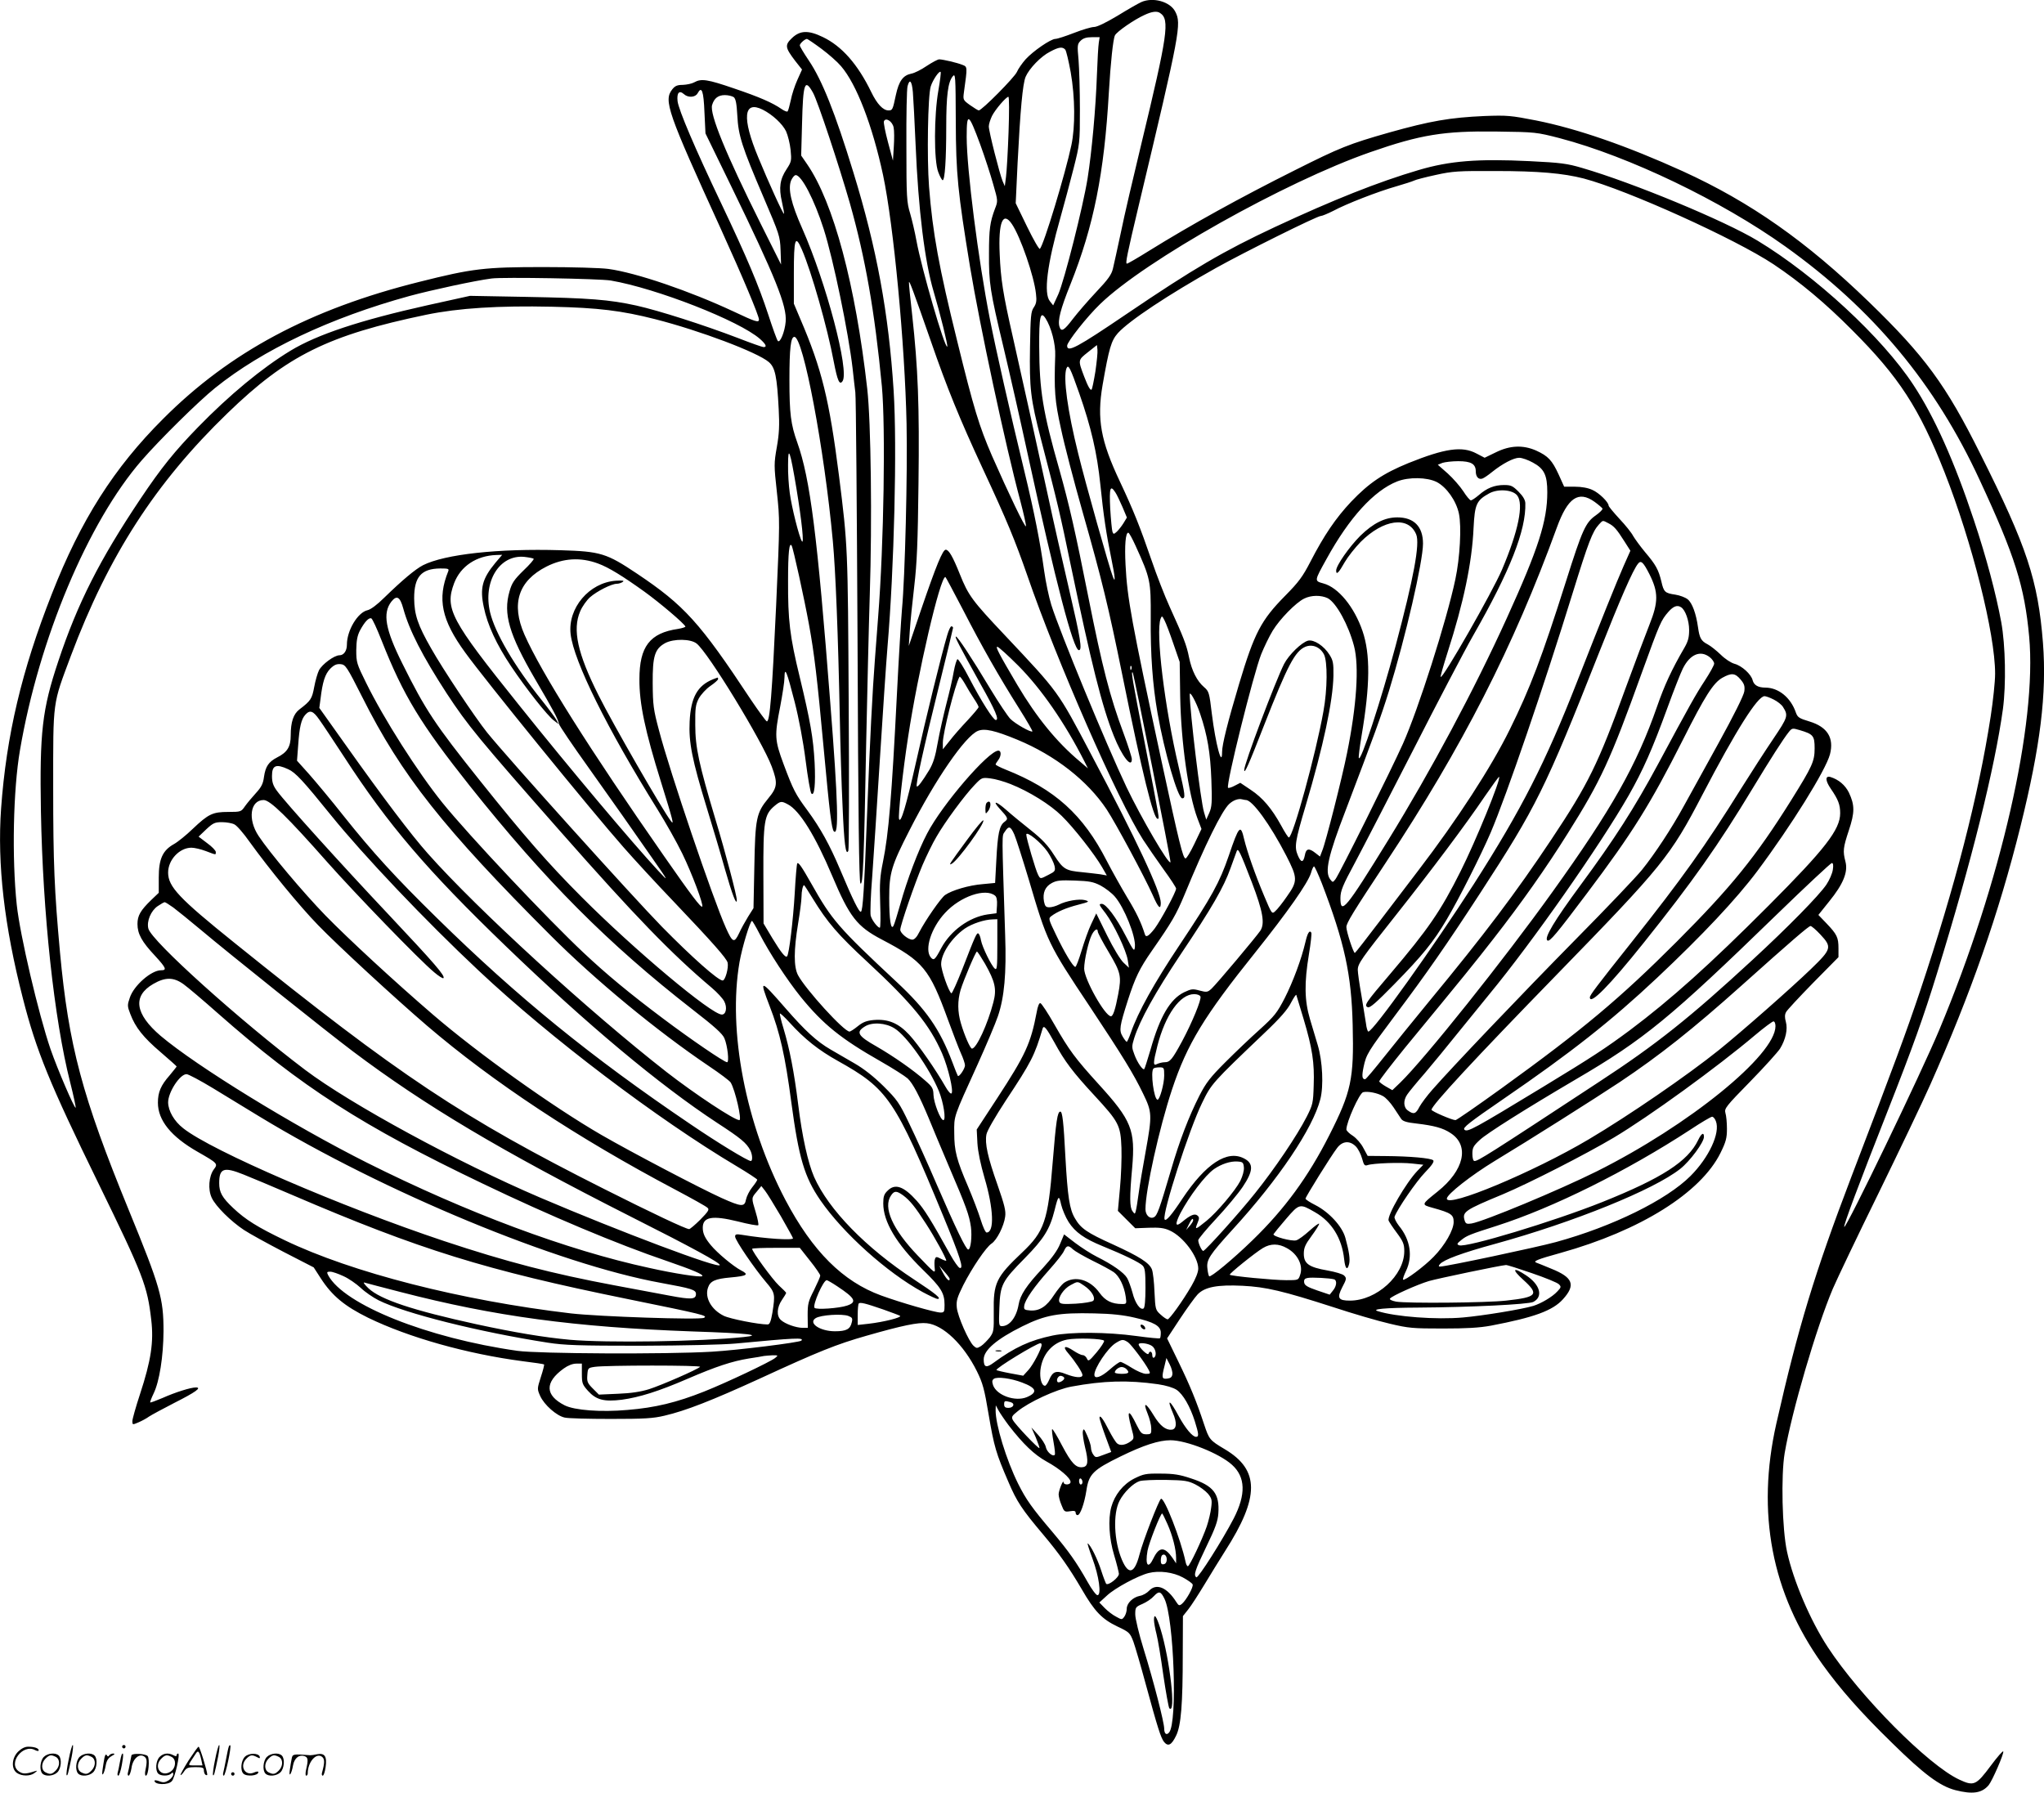 <svg version="1.0" xmlns="http://www.w3.org/2000/svg"
  viewBox="0 0 1200.448 1052.831"
 preserveAspectRatio="xMidYMid meet">
<g transform="translate(-0.27,1052.849) scale(0.1,-0.1)"
fill="#000000" stroke="none">
<path d="M6705 10516 c-16 -7 -79 -43 -139 -80 -67 -40 -120 -66 -138 -66 -16
0 -69 -16 -118 -35 -49 -19 -98 -35 -109 -35 -27 0 -132 -72 -176 -121 -20
-23 -43 -56 -50 -73 -13 -31 -206 -226 -224 -226 -4 0 -27 14 -51 31 -42 30
-42 32 -36 77 21 151 21 148 -10 160 -33 13 -111 31 -135 32 -9 0 -42 -18 -74
-39 -32 -22 -72 -42 -90 -45 -49 -10 -73 -43 -91 -126 -18 -86 -20 -90 -43
-90 -32 0 -67 37 -101 107 -80 165 -174 271 -285 324 -85 41 -133 39 -180 -5
-44 -42 -42 -56 17 -134 l41 -52 -27 -60 c-15 -33 -33 -87 -39 -120 -7 -32
-15 -62 -19 -66 -4 -3 -19 3 -35 14 -53 37 -131 71 -279 121 -157 54 -193 59
-234 36 -14 -8 -44 -14 -67 -15 -33 0 -46 -6 -62 -26 -52 -66 -29 -132 287
-824 127 -279 222 -506 222 -528 0 -20 -20 -14 -149 47 -259 121 -573 228
-735 250 -42 6 -214 11 -380 11 -347 0 -417 -8 -731 -87 -641 -160 -1113 -412
-1504 -804 -289 -288 -484 -595 -654 -1029 -177 -449 -267 -831 -298 -1260
-23 -326 18 -687 128 -1115 79 -309 157 -500 443 -1085 265 -543 288 -603 311
-804 15 -129 -1 -237 -66 -435 -25 -76 -45 -147 -45 -159 0 -22 1 -22 36 -7
19 8 47 23 62 34 15 10 82 46 148 80 125 63 164 91 127 91 -30 0 -120 -28
-196 -62 -38 -16 -70 -28 -72 -26 -2 2 7 26 20 53 34 70 57 217 58 365 0 194
-19 260 -205 714 -274 669 -352 963 -403 1511 -33 362 -40 524 -40 965 0 523
-5 485 104 777 221 589 497 1016 920 1425 350 339 591 458 1167 578 189 39
424 54 739 47 272 -6 408 -23 605 -73 263 -67 602 -195 668 -252 37 -32 48
-83 58 -277 5 -94 3 -143 -11 -222 -17 -97 -17 -108 0 -262 18 -168 18 -174
-4 -666 -24 -522 -37 -688 -55 -683 -6 2 -48 60 -94 128 -300 454 -390 553
-669 740 -178 119 -213 130 -448 137 -368 11 -681 -24 -808 -88 -46 -24 -121
-87 -227 -190 -41 -41 -80 -70 -98 -74 -58 -12 -122 -119 -122 -202 0 -37 -18
-63 -44 -63 -30 0 -101 -52 -120 -88 -8 -16 -21 -60 -28 -98 -13 -70 -20 -81
-87 -132 -35 -27 -51 -73 -51 -153 0 -66 -20 -99 -80 -129 -50 -26 -68 -53
-77 -114 -5 -40 -15 -60 -48 -96 -23 -25 -52 -60 -64 -77 -22 -32 -24 -33 -97
-33 -93 0 -117 -12 -209 -99 -38 -37 -89 -78 -111 -90 -66 -37 -89 -87 -89
-196 l0 -90 -44 -42 c-63 -61 -81 -92 -81 -141 0 -58 25 -104 104 -188 65 -71
70 -84 34 -84 -57 0 -160 -90 -183 -161 -15 -43 -15 -50 3 -96 30 -79 76 -137
178 -224 51 -44 94 -82 94 -84 0 -2 -19 -25 -41 -52 -52 -59 -69 -99 -69 -161
0 -103 77 -199 233 -288 119 -68 121 -70 95 -104 -29 -40 -35 -117 -12 -166
23 -50 112 -138 189 -189 33 -22 139 -80 235 -130 l175 -90 42 -65 c66 -102
140 -163 278 -231 239 -116 580 -212 907 -255 67 -8 125 -17 126 -19 2 -2 -6
-35 -19 -74 -22 -69 -22 -70 -4 -111 24 -53 97 -117 144 -127 20 -5 142 -8
271 -8 194 0 249 3 315 19 125 29 278 89 560 218 347 160 449 201 628 252 210
60 301 79 353 73 96 -10 216 -125 294 -282 34 -69 44 -104 69 -255 32 -188 43
-226 116 -395 49 -115 79 -161 205 -310 95 -113 151 -193 225 -319 76 -132
120 -177 210 -220 70 -33 74 -37 94 -89 11 -31 43 -140 71 -244 72 -264 90
-320 109 -345 24 -29 44 -19 71 37 29 59 39 183 39 481 l1 221 31 39 c17 21
60 88 97 149 36 60 90 147 119 193 204 318 204 477 -1 599 -89 53 -92 57 -122
147 -44 133 -81 224 -151 368 l-66 136 75 114 c41 62 88 127 104 144 42 44
116 58 264 51 138 -7 236 -30 531 -125 118 -39 269 -83 335 -98 109 -26 135
-28 309 -28 139 0 215 4 285 17 252 48 362 88 422 155 76 84 59 128 -68 179
-43 18 -83 34 -89 36 -20 8 5 19 143 57 469 131 823 353 939 587 32 65 38 87
38 142 0 36 -4 78 -9 93 -7 26 2 38 146 185 85 87 163 174 175 193 33 54 46
114 34 157 -7 25 -7 42 1 57 6 12 78 89 159 172 l149 151 0 52 c0 64 -9 82
-70 146 l-48 50 64 80 c82 101 111 172 95 233 -16 62 -14 81 20 184 35 105 35
148 0 222 -22 44 -60 76 -108 91 -32 9 -31 -21 2 -69 44 -64 55 -94 55 -144 0
-96 -89 -210 -420 -542 -346 -347 -575 -552 -815 -732 -143 -106 -217 -155
-510 -333 -410 -249 -445 -268 -462 -251 -11 11 25 40 232 182 394 270 631
457 898 708 269 253 467 464 590 628 198 265 402 592 427 686 25 97 -15 161
-120 193 -60 18 -70 24 -80 52 -30 88 -101 146 -178 147 -44 0 -68 14 -76 43
-8 35 -64 86 -107 97 -21 6 -56 29 -81 54 -25 24 -59 51 -76 60 -39 20 -48 37
-57 101 -11 79 -34 143 -61 164 -14 11 -46 23 -72 27 -61 9 -68 15 -82 77 -17
70 -33 99 -96 173 -29 35 -60 78 -70 95 -9 18 -45 63 -80 100 -35 38 -64 73
-64 78 0 20 -56 75 -95 92 -25 12 -64 19 -103 19 l-63 0 -33 73 c-38 82 -61
107 -131 139 -77 34 -154 31 -237 -10 l-66 -32 -48 25 c-84 45 -185 30 -399
-56 -149 -61 -231 -116 -337 -227 -91 -97 -159 -197 -239 -352 -46 -89 -69
-120 -149 -201 -141 -143 -180 -217 -270 -517 -68 -228 -100 -357 -100 -400 0
-96 -38 46 -60 223 -15 126 -17 133 -46 158 -41 35 -72 96 -88 174 -15 75 -32
117 -114 298 -28 61 -76 184 -107 275 -67 194 -105 290 -185 460 -113 239
-136 367 -102 566 38 218 51 262 90 306 66 73 298 227 577 383 165 92 593 305
615 305 8 0 41 14 73 30 76 41 261 113 370 144 48 14 95 29 105 34 9 5 67 20
127 33 99 22 134 24 350 23 253 0 398 -13 519 -44 257 -68 889 -354 1115 -504
157 -105 304 -228 461 -386 276 -276 394 -458 543 -835 162 -412 297 -948 297
-1183 0 -47 -12 -160 -26 -251 -72 -467 -209 -998 -414 -1611 -84 -250 -146
-418 -405 -1095 -215 -564 -311 -879 -440 -1448 -118 -523 -28 -995 270 -1412
104 -145 227 -285 410 -463 187 -184 280 -253 371 -277 102 -26 156 -18 196
29 22 27 90 184 86 198 -2 6 -35 -32 -73 -83 -87 -117 -100 -122 -186 -82
-182 85 -581 487 -772 778 -102 156 -202 389 -239 560 -29 132 -36 447 -14
579 42 246 186 737 283 966 25 58 145 310 268 560 122 250 260 538 305 640
237 533 401 1001 529 1515 117 472 155 779 132 1078 -29 367 -94 565 -367
1108 -203 408 -328 577 -655 894 -368 356 -695 586 -1094 768 -328 149 -620
250 -861 298 -149 29 -169 31 -304 26 -202 -9 -317 -29 -559 -97 -236 -67
-290 -89 -551 -220 -324 -162 -613 -322 -858 -474 -67 -42 -126 -76 -131 -76
-10 0 1 54 69 340 245 1027 252 1068 215 1140 -30 59 -131 87 -200 56z m111
-64 c58 -38 45 -125 -111 -772 -46 -190 -100 -421 -119 -515 -20 -93 -41 -190
-47 -214 -8 -35 -28 -63 -98 -137 -49 -52 -110 -123 -137 -158 -52 -69 -69
-79 -79 -46 -11 36 5 101 65 250 136 341 198 651 225 1125 10 172 25 316 36
336 11 22 114 93 172 119 44 21 75 25 93 12z m-360 -174 c-3 -18 -8 -103 -11
-188 -7 -199 -30 -451 -55 -610 -27 -167 -136 -598 -172 -680 l-30 -65 -19 24
c-38 46 -17 215 62 493 22 79 57 208 77 288 36 143 37 148 37 345 0 110 -4
241 -8 292 -8 85 -7 93 12 112 15 15 34 21 66 21 l46 0 -5 -32z m-1629 -36
c43 -32 95 -78 115 -102 91 -105 185 -350 247 -640 62 -293 128 -991 138
-1460 6 -291 -9 -901 -27 -1090 -5 -58 -19 -285 -30 -505 -30 -592 -48 -815
-82 -980 -17 -83 -20 -125 -16 -242 3 -79 2 -143 -2 -143 -13 0 -48 46 -54 72
-3 15 0 117 9 225 8 109 28 419 45 688 17 270 37 569 45 665 39 458 57 1176
36 1505 -29 453 -99 835 -236 1280 -108 353 -185 544 -262 658 -29 43 -53 83
-53 89 0 11 29 37 42 38 3 0 42 -26 85 -58z m1432 -5 c6 -8 20 -67 32 -133 26
-149 27 -320 4 -428 -35 -166 -162 -586 -185 -609 -4 -5 -38 54 -75 130 l-67
138 11 235 c16 314 30 465 47 507 21 49 90 121 144 148 52 28 73 30 89 12z
m-745 -239 c-26 -146 -27 -413 -1 -480 10 -27 22 -48 26 -48 13 0 21 122 21
312 0 185 10 264 38 298 16 20 17 4 18 -262 1 -313 12 -418 84 -858 57 -343
207 -1045 295 -1373 20 -76 35 -143 33 -149 -4 -12 -101 190 -200 415 -75 174
-106 275 -203 670 -108 436 -145 639 -166 909 -13 170 -7 536 10 589 12 38 50
94 58 85 3 -2 -3 -51 -13 -108z m-150 -10 c3 -35 10 -173 16 -308 16 -384 54
-689 106 -864 39 -131 85 -318 80 -323 -14 -14 -151 458 -181 622 -9 50 -26
122 -37 160 -20 65 -22 94 -22 395 -1 179 2 337 7 353 12 45 25 31 31 -35z
m-586 -5 c27 -48 152 -425 216 -648 91 -322 146 -635 188 -1075 22 -242 12
-922 -22 -1355 -5 -66 -14 -178 -19 -250 -14 -182 -29 -466 -46 -910 -17 -447
-25 -564 -36 -571 -10 -6 -47 69 -122 247 -62 147 -116 244 -193 349 -69 93
-83 120 -139 270 -53 143 -54 167 -20 340 13 69 25 145 25 170 1 68 14 35 60
-145 24 -94 50 -231 64 -342 13 -102 28 -189 34 -195 18 -18 25 56 19 181 -8
146 -25 243 -87 501 -59 242 -70 335 -69 570 0 162 7 227 21 204 9 -14 74
-310 102 -464 31 -170 48 -312 86 -725 35 -380 47 -476 60 -489 30 -30 25 170
-21 754 -76 984 -118 1317 -194 1530 -38 106 -46 169 -46 369 0 184 8 251 29
251 52 0 176 -655 226 -1200 16 -173 31 -544 41 -1040 3 -162 10 -394 16 -515
9 -220 19 -297 34 -263 4 9 5 403 2 875 -5 905 -5 914 -57 1328 -57 447 -101
627 -227 920 l-38 90 0 177 c0 206 8 231 47 141 56 -128 151 -463 187 -657 22
-114 34 -142 52 -116 41 60 -96 579 -237 897 -65 146 -85 233 -65 282 8 17 19
31 27 31 34 0 109 -144 164 -316 57 -178 146 -611 170 -819 6 -55 13 -118 16
-140 4 -22 9 -678 13 -1457 4 -1040 9 -1420 17 -1428 15 -15 21 134 34 835 6
286 15 675 21 865 14 424 7 1011 -15 1205 -69 611 -198 1094 -353 1319 l-35
51 5 185 c6 243 16 271 65 183z m-638 -114 l6 -124 151 -310 c261 -537 328
-703 320 -796 -5 -59 -33 -127 -46 -113 -5 5 -30 74 -56 154 -57 174 -125 335
-277 655 -153 321 -250 548 -256 600 -5 49 10 65 37 41 25 -23 68 -20 81 5 24
44 35 14 40 -112z m172 89 c12 -10 17 -38 21 -108 6 -118 27 -183 154 -480 93
-218 97 -228 100 -310 l3 -85 -120 240 c-205 411 -301 645 -285 697 12 40 36
58 75 58 20 0 43 -6 52 -12z m1614 -205 c-4 -115 -11 -233 -15 -263 l-7 -55
-13 30 c-18 44 -81 292 -81 321 0 14 9 41 19 62 20 39 83 112 96 112 5 0 5
-93 1 -207z m-1443 131 c57 -29 115 -83 136 -126 11 -24 23 -73 27 -110 6 -63
5 -69 -23 -112 -40 -60 -47 -110 -28 -193 8 -36 14 -68 12 -70 -5 -4 -93 190
-151 331 -97 233 -87 337 27 280z m768 -104 c4 -18 4 -69 1 -114 l-5 -81 -29
108 c-16 60 -27 115 -24 123 10 25 50 0 57 -36z m509 -101 c27 -74 61 -179 76
-233 28 -97 28 -98 10 -144 -29 -77 -35 -121 -35 -262 -1 -174 6 -220 85 -550
36 -151 101 -437 144 -636 163 -746 267 -1144 299 -1144 21 0 10 67 -58 359
-38 163 -93 404 -121 536 -65 299 -157 715 -209 945 -58 254 -71 340 -77 485
-9 189 19 256 72 177 50 -74 130 -305 141 -409 5 -41 2 -58 -13 -80 -17 -25
-19 -52 -22 -233 -4 -242 3 -304 64 -540 98 -375 114 -445 173 -730 123 -588
185 -838 255 -1013 47 -119 106 -195 106 -137 0 11 -22 80 -49 153 -80 214
-125 390 -206 797 -77 388 -113 545 -170 748 -98 343 -118 468 -119 724 -1
177 7 213 37 167 34 -52 60 -153 57 -219 -7 -204 -3 -264 34 -430 19 -91 76
-309 126 -485 115 -404 153 -561 235 -965 116 -573 182 -840 206 -840 12 0 16
-25 -77 454 -71 365 -80 415 -69 405 7 -8 225 -1103 222 -1114 -8 -21 -172
260 -258 440 -121 255 -392 912 -442 1071 -14 45 -33 135 -42 200 -23 166 -58
345 -116 584 -86 355 -166 708 -203 896 -68 347 -136 880 -136 1069 0 148 11
141 80 -46z m3403 38 c407 -107 950 -368 1325 -636 516 -369 881 -807 1142
-1373 207 -445 263 -625 290 -918 47 -511 -166 -1446 -528 -2310 -106 -254
-547 -1168 -558 -1157 -6 6 84 247 255 681 148 376 211 552 291 812 203 658
338 1202 386 1549 19 144 15 373 -10 510 -31 167 -87 379 -161 600 -114 343
-232 607 -355 793 -182 278 -576 642 -915 847 -193 117 -731 340 -1030 427
-88 26 -125 31 -308 40 -305 15 -469 2 -652 -52 -238 -70 -502 -175 -845 -335
-303 -142 -476 -243 -870 -510 -292 -198 -350 -229 -350 -187 0 23 117 171
194 245 263 255 1087 718 1587 892 295 103 433 125 739 121 233 -3 236 -4 373
-39z m-5573 -836 c268 -46 754 -236 876 -343 35 -31 43 -48 21 -48 -7 0 -75
24 -152 54 -199 76 -461 160 -595 190 -160 35 -275 44 -651 51 l-326 6 -249
-55 c-399 -89 -648 -172 -805 -267 -168 -102 -359 -260 -544 -450 -136 -140
-215 -237 -338 -421 -239 -357 -369 -613 -482 -953 -95 -284 -110 -417 -102
-883 11 -598 77 -1217 172 -1591 20 -79 34 -145 32 -148 -7 -6 -106 224 -148
345 -70 205 -179 668 -198 847 -29 275 -21 676 19 908 111 652 400 1340 715
1702 105 121 334 347 431 425 278 224 676 412 1141 540 129 35 388 91 483 103
66 9 635 -1 700 -12z m1881 -360 c93 -269 167 -451 304 -746 144 -309 189
-420 261 -626 171 -498 534 -1325 680 -1552 26 -40 80 -118 120 -174 41 -56
74 -107 74 -113 0 -20 -90 -187 -126 -235 -36 -46 -52 -55 -58 -32 -21 67 -50
128 -104 216 -34 57 -88 153 -119 213 -139 272 -305 422 -595 537 -32 13 -58
26 -58 30 0 3 7 15 15 25 19 25 19 56 1 56 -57 0 -329 -315 -418 -486 -52 -98
-119 -276 -157 -413 -18 -63 -36 -122 -41 -130 -15 -28 -25 36 -25 164 0 146
13 190 119 397 152 299 327 553 402 584 39 16 99 3 232 -52 222 -92 411 -240
524 -409 54 -82 223 -397 270 -502 33 -76 48 -91 48 -47 0 65 -142 369 -410
874 -197 373 -187 359 -507 699 -190 201 -213 232 -263 357 -42 105 -65 144
-83 144 -18 0 -56 -93 -144 -350 l-73 -215 6 90 c3 50 15 167 26 260 16 137
21 256 25 605 6 460 -3 677 -37 988 -11 97 -20 184 -19 192 0 19 26 -51 130
-349z m965 -174 c-9 -55 -19 -103 -22 -106 -7 -8 -21 16 -44 76 -37 98 -37 96
22 143 l53 42 3 -27 c2 -15 -4 -72 -12 -128z m-95 -128 c70 -200 105 -351 124
-536 18 -178 35 -292 65 -437 22 -106 25 -147 9 -106 -20 50 -161 549 -204
725 -63 253 -89 446 -69 500 11 27 22 5 75 -146z m-1661 -558 c33 -201 46
-334 32 -311 -16 25 -60 200 -71 283 -6 43 -11 117 -10 165 0 118 12 85 49
-137z m4325 151 c67 -36 85 -74 85 -174 0 -169 -52 -331 -237 -738 -192 -423
-447 -899 -697 -1305 -250 -406 -281 -443 -281 -340 1 43 12 71 87 210 47 88
200 385 341 660 140 275 298 577 351 670 218 381 312 621 307 779 -1 19 -14
41 -40 67 -34 34 -44 39 -85 39 -57 0 -101 -18 -148 -59 -20 -17 -41 -31 -47
-31 -5 0 -26 24 -44 53 -19 29 -60 76 -92 105 l-58 51 27 11 c15 5 57 10 93
10 75 0 103 -16 103 -60 0 -32 17 -50 39 -42 9 3 34 20 56 38 61 49 127 84
160 84 17 0 53 -13 80 -28z m-565 -114 c58 -30 115 -110 131 -186 16 -76 6
-260 -21 -386 -51 -242 -218 -765 -308 -966 -70 -156 -375 -768 -396 -795 -16
-20 -16 -20 -31 -1 -33 44 -13 136 91 406 171 450 206 546 254 700 98 318 200
761 200 866 0 100 -53 154 -151 154 -73 0 -141 -34 -217 -108 -65 -65 -142
-175 -142 -204 0 -29 15 -14 51 50 18 31 60 84 93 118 134 134 281 153 326 44
23 -55 -15 -257 -121 -655 -85 -319 -206 -688 -216 -658 -2 6 5 64 16 129 51
300 52 481 6 616 -49 143 -143 257 -230 280 -54 15 -54 13 18 143 134 244 279
402 415 456 69 27 175 25 232 -3z m-1887 -61 c9 -13 27 -52 42 -86 l26 -62
-20 -33 c-11 -18 -29 -40 -39 -50 -18 -16 -20 -16 -26 0 -3 9 -9 70 -13 135
-6 123 0 142 30 96z m2360 -18 c40 -50 7 -210 -89 -436 -57 -133 -348 -642
-360 -630 -3 2 16 67 40 143 94 291 144 528 153 733 7 138 17 161 92 202 51
28 137 22 164 -12z m455 -38 c22 -16 43 -34 46 -39 3 -5 -15 -23 -39 -40 -60
-42 -79 -83 -175 -387 -142 -448 -211 -629 -330 -870 -109 -222 -309 -530
-537 -828 -51 -67 -155 -203 -230 -302 -75 -99 -139 -181 -143 -183 -8 -3 -50
125 -50 152 0 24 41 90 232 379 449 679 749 1266 1004 1967 64 176 127 219
222 151z m80 -125 c34 -17 50 -36 95 -107 l35 -55 -40 -90 c-40 -91 -133 -321
-273 -679 -186 -475 -326 -750 -606 -1188 -242 -376 -592 -867 -620 -867 -4 0
-11 21 -14 48 -4 26 -16 101 -27 167 -12 66 -21 132 -21 147 0 37 20 65 227
326 206 260 408 529 520 695 44 64 81 115 83 113 12 -12 -137 -377 -226 -554
-118 -236 -190 -340 -415 -605 -145 -170 -154 -184 -130 -194 13 -5 51 29 153
133 168 171 232 250 310 382 72 121 202 379 259 512 94 221 310 852 482 1409
92 297 115 357 153 399 24 26 21 26 55 8z m-2776 -133 c87 -191 90 -207 89
-420 -2 -218 11 -397 40 -563 40 -227 119 -500 145 -500 20 0 18 17 -21 185
-83 351 -136 792 -106 870 7 18 9 18 23 -10 9 -17 32 -78 52 -137 l37 -107 3
-203 c5 -272 48 -572 101 -715 l24 -63 -42 -88 c-23 -48 -46 -86 -52 -85 -15
2 -37 91 -141 573 -177 823 -201 955 -211 1151 -6 115 0 189 16 189 5 0 24
-35 43 -77z m-3760 -100 c-77 -93 -92 -149 -68 -260 21 -104 75 -220 160 -347
87 -130 215 -293 253 -320 l26 -20 -13 25 c-7 13 -46 66 -87 117 -158 197
-273 393 -302 514 -43 181 55 340 201 326 27 -3 51 -8 55 -11 3 -4 -24 -35
-60 -69 -55 -54 -68 -73 -82 -123 -38 -131 -3 -252 151 -516 109 -186 134
-233 139 -261 2 -11 80 -126 173 -256 167 -235 243 -343 378 -537 95 -136 96
-139 32 -70 -153 165 -516 596 -819 975 -401 500 -435 564 -379 714 38 99 130
161 248 165 l34 1 -40 -47z m603 -4 c63 -23 145 -74 272 -165 90 -65 234 -187
241 -205 2 -3 -18 -10 -43 -14 -166 -24 -227 -104 -227 -295 -1 -143 33 -304
127 -605 71 -228 77 -254 59 -230 -48 61 -345 577 -426 740 -124 246 -154 386
-108 493 12 29 39 66 58 83 40 35 126 79 157 79 11 0 27 5 35 11 11 8 0 9 -40
7 -157 -11 -284 -161 -266 -314 19 -160 214 -554 510 -1029 48 -77 114 -194
146 -260 57 -117 126 -302 117 -311 -8 -8 -66 69 -224 296 -436 625 -722 1079
-820 1301 -80 182 -36 316 129 400 99 50 200 56 303 18z m6175 -63 c53 -106
53 -163 0 -296 -23 -58 -87 -228 -142 -378 -160 -442 -218 -559 -433 -882
-211 -317 -394 -559 -721 -955 -86 -105 -204 -250 -261 -322 -58 -73 -108
-133 -113 -133 -18 0 -20 19 -9 72 16 75 24 88 188 307 179 238 301 413 498
716 328 504 380 608 698 1413 122 309 198 484 228 520 17 22 31 9 67 -62z
m-7055 17 c-65 -161 -40 -285 100 -477 113 -157 736 -924 931 -1145 65 -74
195 -215 289 -313 235 -247 315 -338 321 -363 7 -30 -14 -105 -29 -105 -27 0
-180 136 -357 316 -173 177 -906 991 -1027 1141 -71 89 -258 369 -328 493 -79
138 -99 198 -100 295 0 126 42 174 154 175 47 0 52 -2 46 -17z m3023 -225
c111 -216 210 -390 331 -582 45 -71 79 -131 77 -133 -8 -8 -101 45 -129 73
-15 15 -68 94 -117 175 -111 185 -193 309 -203 309 -9 0 16 -47 145 -280 88
-156 110 -210 89 -210 -15 0 -85 110 -157 248 -32 62 -63 111 -68 109 -5 -2
-15 -35 -22 -73 -6 -38 -26 -123 -43 -188 -17 -66 -40 -168 -51 -229 -14 -82
-27 -122 -50 -161 -41 -67 -67 -102 -73 -96 -8 8 41 229 129 584 46 186 84
343 84 347 0 5 -4 9 -10 9 -5 0 -16 -23 -24 -51 -33 -110 -128 -497 -184 -749
-57 -253 -89 -360 -99 -332 -7 17 22 282 53 482 57 377 188 940 219 940 2 0
48 -87 103 -192z m2143 67 c50 -27 121 -156 154 -281 31 -118 15 -352 -41
-628 -29 -145 -126 -528 -146 -574 l-13 -34 -27 21 c-38 30 -55 27 -62 -14 -9
-45 -23 -44 -42 2 -20 48 -15 82 47 290 104 350 160 614 163 763 1 73 -2 90
-23 123 -32 52 -92 91 -126 83 -38 -10 -113 -83 -141 -137 -52 -104 -234 -586
-234 -622 0 -29 25 27 115 258 140 357 183 439 244 465 41 17 86 -1 109 -44
22 -41 21 -206 -3 -336 -44 -248 -179 -740 -203 -740 -4 0 -24 31 -45 70 -55
100 -109 164 -179 210 l-61 41 -33 -17 c-18 -10 -36 -15 -39 -12 -14 14 149
669 195 785 17 42 47 104 67 137 42 69 136 165 185 189 42 21 100 21 139 2z
m-5430 -60 c35 -128 113 -280 256 -500 123 -187 186 -264 668 -811 438 -497
650 -716 888 -917 32 -27 64 -62 73 -79 19 -36 11 -78 -14 -78 -61 0 -514 380
-822 689 -198 198 -340 361 -598 684 -265 332 -320 414 -456 688 -101 202
-117 296 -65 364 32 40 51 29 70 -40z m7505 7 c25 -16 47 -79 47 -133 0 -44
-6 -67 -28 -105 -74 -127 -117 -220 -160 -344 -120 -345 -267 -605 -615 -1090
-285 -398 -750 -980 -894 -1120 l-46 -44 -37 21 c-21 12 -39 26 -40 30 -2 5
67 94 152 199 355 431 405 493 518 638 167 214 310 417 437 620 195 310 250
429 435 943 108 298 113 308 156 358 30 34 53 42 75 27z m-7631 -198 c127
-321 228 -487 516 -850 444 -558 815 -930 1311 -1316 128 -99 174 -141 185
-167 19 -45 29 -141 16 -141 -17 0 -217 137 -374 255 -200 150 -335 262 -469
388 -213 200 -672 687 -829 881 -145 180 -344 492 -449 706 -54 109 -57 119
-57 190 1 57 6 85 22 116 27 50 51 76 66 71 7 -2 34 -62 62 -133z m1849 -15
c68 -53 385 -573 441 -722 36 -97 34 -122 -20 -187 -70 -85 -77 -117 -82 -400
l-5 -245 -31 -49 c-17 -28 -42 -72 -54 -99 -28 -59 -38 -55 -77 32 -75 167
-330 918 -393 1160 -33 123 -36 149 -37 276 -1 161 12 203 74 237 50 26 149
25 184 -3z m1890 -131 c135 -136 272 -334 387 -560 l21 -42 -48 41 c-135 113
-254 259 -366 448 -108 183 -130 225 -118 225 7 0 63 -51 124 -112z m4060 51
c14 -11 26 -28 26 -38 0 -9 -25 -54 -55 -100 -52 -79 -88 -143 -275 -491 -139
-258 -255 -439 -455 -710 -154 -209 -216 -312 -194 -325 13 -9 54 40 232 277
268 356 371 521 564 903 129 256 178 333 231 363 54 30 75 28 107 -10 22 -26
26 -39 22 -70 -3 -23 -62 -142 -152 -305 -82 -148 -172 -313 -203 -368 -72
-132 -171 -282 -246 -375 -33 -41 -209 -226 -391 -410 -323 -328 -726 -751
-839 -880 -32 -36 -66 -82 -77 -102 -21 -42 -34 -46 -67 -22 -27 18 -29 59 -5
94 9 14 55 70 103 125 47 55 132 159 189 230 58 72 144 177 191 235 251 304
649 872 818 1167 84 148 138 269 227 513 37 102 78 206 91 232 42 84 103 110
158 67z m-7914 -234 c230 -459 478 -772 1107 -1401 264 -264 623 -560 928
-766 66 -44 124 -88 129 -97 27 -45 67 -221 51 -221 -30 0 -261 153 -427 282
-456 356 -1109 953 -1402 1283 -98 110 -263 328 -490 648 l-148 208 7 52 c12
102 27 147 57 178 23 23 38 29 61 27 29 -3 36 -13 127 -193z m4517 163 c-3 -8
-6 -5 -6 6 -1 11 2 17 5 13 3 -3 4 -12 1 -19z m-924 -173 c15 -22 27 -44 27
-49 0 -5 -29 -39 -64 -77 -36 -38 -83 -91 -105 -120 l-41 -51 0 39 c0 56 72
342 98 387 2 4 16 -14 31 -40 15 -27 39 -67 54 -89z m1328 -88 c43 -127 60
-229 66 -387 5 -134 3 -160 -12 -195 l-18 -40 -13 43 c-20 65 -83 589 -84 692
0 25 39 -46 61 -113z m3369 83 c22 -11 46 -30 54 -43 32 -51 30 -59 -57 -188
-46 -68 -130 -198 -187 -289 -214 -343 -346 -528 -645 -905 -210 -264 -245
-311 -245 -324 0 -48 115 69 315 319 288 360 439 574 642 910 106 175 179 289
211 329 19 24 22 24 63 12 81 -24 89 -33 89 -107 0 -77 -13 -105 -137 -304
-209 -334 -352 -510 -672 -831 -335 -335 -552 -517 -1027 -860 -144 -104 -267
-189 -273 -189 -20 0 -141 52 -141 61 0 25 251 296 735 793 623 640 667 694
856 1057 196 376 324 579 365 579 8 0 33 -9 54 -20z m-8542 -118 c19 -26 83
-123 144 -216 260 -401 487 -667 952 -1115 476 -459 901 -814 1239 -1036 140
-91 174 -119 196 -162 13 -25 15 -63 3 -63 -18 0 -197 109 -354 216 -587 397
-1015 746 -1487 1209 -247 242 -380 388 -549 600 -74 94 -167 205 -205 248
l-70 78 7 92 c7 105 18 152 42 178 27 30 46 23 82 -29z m-183 -291 c43 -19 88
-68 252 -271 190 -235 554 -619 868 -913 418 -393 1049 -871 1513 -1147 67
-40 122 -76 122 -80 0 -4 -13 -24 -30 -45 -16 -20 -32 -52 -36 -71 -8 -45 -26
-44 -144 9 -126 57 -530 269 -705 370 -287 166 -725 479 -990 707 -229 197
-496 444 -630 581 -132 136 -328 369 -393 467 -66 98 -50 212 29 212 38 0 141
-101 374 -365 164 -185 542 -576 628 -647 26 -22 51 -38 54 -34 12 12 -51 85
-320 371 -281 298 -608 660 -658 729 -22 30 -29 50 -29 87 0 63 23 73 95 40z
m4242 -87 c111 -44 234 -121 301 -187 70 -68 193 -225 237 -301 l28 -49 -39 7
c-21 3 -68 8 -104 12 -99 9 -113 17 -167 101 -36 57 -70 93 -138 147 -49 39
-114 92 -144 119 -57 50 -82 56 -40 9 54 -59 55 -62 30 -81 -29 -22 -39 -68
-47 -227 l-7 -131 -73 -7 c-79 -6 -181 -36 -221 -64 -25 -18 -116 -149 -152
-219 -13 -27 -28 -43 -40 -43 -25 0 -71 38 -71 58 0 26 86 275 131 381 23 53
59 128 82 166 48 84 165 243 224 304 41 43 43 44 92 38 28 -3 80 -18 118 -33z
m1383 -94 c38 0 142 -143 237 -327 67 -131 68 -149 4 -239 -26 -38 -57 -77
-69 -87 -19 -18 -20 -17 -65 90 -54 128 -99 258 -117 331 -21 92 -30 84 -91
-96 -54 -157 -99 -239 -287 -521 -151 -226 -246 -397 -288 -518 -10 -29 -21
-53 -24 -53 -3 0 -14 14 -24 31 -22 37 -18 60 31 214 43 133 68 185 141 290
119 171 142 211 191 328 121 294 219 493 263 534 24 22 54 33 76 27 8 -2 18
-4 22 -4z m-2691 -25 c69 -35 162 -185 261 -420 102 -242 146 -298 291 -374
244 -128 280 -172 389 -471 29 -79 63 -168 76 -197 13 -28 24 -61 24 -71 0
-20 -35 -71 -42 -62 -2 3 -17 39 -32 80 -74 195 -153 309 -328 472 -342 319
-380 363 -501 578 -56 99 -75 126 -82 118 -3 -3 -10 -83 -15 -177 -9 -154 -33
-358 -45 -369 -9 -10 -35 22 -86 106 l-52 87 -1 285 c-1 317 5 354 65 405 35
29 41 30 78 10z m-3250 -118 c14 -6 54 -52 89 -102 117 -162 294 -378 402
-489 117 -121 450 -428 640 -591 388 -332 883 -659 1460 -964 96 -51 181 -98
188 -106 12 -10 4 -22 -42 -69 -31 -31 -61 -56 -66 -56 -19 0 -220 95 -500
236 -832 419 -1199 663 -2170 1445 -326 262 -390 330 -390 413 0 75 67 146
137 146 18 0 56 -9 85 -20 63 -24 58 -23 58 -5 0 8 -23 32 -51 52 l-50 38 45
43 c40 37 50 42 93 42 26 0 59 -6 72 -13z m4581 -60 c10 -23 48 -142 85 -265
108 -366 112 -376 358 -745 195 -294 257 -395 313 -511 53 -109 54 -125 15
-341 -16 -88 -35 -198 -41 -245 -6 -47 -14 -94 -17 -104 -5 -19 -6 -19 -19 -1
-17 23 -18 81 -2 256 19 221 -3 277 -197 490 -138 152 -173 199 -260 351 -38
67 -75 123 -82 125 -7 3 -16 -18 -22 -54 -35 -184 -66 -250 -231 -503 l-121
-185 4 -80 c3 -51 19 -126 42 -205 53 -179 59 -320 12 -320 -7 0 -22 34 -35
76 -13 42 -46 128 -73 192 -69 160 -82 212 -82 317 -1 103 -6 87 137 402 52
115 106 243 120 285 37 110 50 250 42 473 -20 623 -20 582 -2 609 23 36 34 33
56 -17z m195 -101 c19 -28 37 -65 41 -83 6 -29 3 -33 -35 -52 -50 -26 -48 -26
-62 1 -14 26 -69 214 -69 235 0 24 87 -46 125 -101z m1200 -180 c65 -170 77
-241 50 -283 -25 -37 -256 -312 -287 -341 -23 -21 -28 -22 -70 -11 -40 11 -49
10 -91 -10 -82 -40 -142 -142 -197 -336 -18 -60 -34 -112 -37 -115 -8 -9 -41
38 -58 85 -16 42 -16 48 -1 97 34 107 123 267 273 492 184 274 253 394 293
507 17 46 33 91 36 99 8 21 20 -5 89 -184z m3412 75 c-3 -22 -20 -61 -38 -88
-44 -65 -227 -251 -434 -442 -365 -337 -565 -497 -902 -717 -659 -433 -709
-464 -731 -464 -7 0 -12 17 -12 42 0 36 6 47 44 82 40 38 272 184 561 354 404
236 558 363 1182 969 172 167 318 303 324 303 8 0 10 -13 6 -39z m-3002 -78
c134 -350 175 -536 182 -835 8 -316 -8 -392 -138 -648 -123 -243 -262 -433
-450 -615 -115 -112 -247 -221 -255 -212 -3 3 -8 23 -10 44 -7 53 11 80 150
233 268 293 469 591 513 763 20 77 13 223 -15 317 -11 36 -31 105 -46 154 -32
109 -34 210 -6 380 11 65 17 123 14 127 -10 17 -22 -1 -34 -53 -24 -103 -73
-234 -122 -331 -45 -87 -60 -106 -146 -184 -54 -48 -145 -135 -203 -193 -88
-88 -113 -120 -152 -196 -62 -122 -117 -265 -167 -437 -68 -231 -81 -267 -100
-277 -24 -13 -50 12 -50 47 0 112 81 477 156 703 89 268 189 431 489 805 191
239 308 406 327 466 6 22 14 39 18 39 4 0 24 -44 45 -97z m-1299 -15 c28 -15
66 -44 84 -65 55 -63 124 -234 118 -295 -3 -31 -7 -26 -56 68 -54 105 -114
184 -138 184 -20 0 -18 -4 23 -57 47 -63 120 -216 129 -273 l7 -45 -32 30
c-18 17 -60 86 -96 159 l-64 130 -29 -61 c-16 -33 -41 -104 -57 -157 -16 -53
-32 -96 -37 -96 -13 0 -64 85 -114 190 -43 89 -45 95 -27 108 34 26 88 49 158
67 66 17 68 19 40 27 -34 9 -111 -4 -155 -27 -16 -8 -40 -15 -54 -15 -21 0
-26 6 -32 34 -9 51 7 88 47 109 28 15 52 17 134 14 84 -3 108 -7 151 -29z
m-1691 -75 c87 -142 148 -213 322 -374 263 -244 366 -370 439 -538 36 -84 68
-221 55 -234 -5 -5 -21 13 -36 40 -54 95 -159 247 -212 304 -64 69 -124 94
-209 87 -42 -4 -63 -12 -93 -36 -22 -18 -44 -32 -49 -32 -33 0 -259 249 -303
332 -25 49 -25 145 1 303 11 66 20 137 20 157 0 33 8 68 15 68 2 0 24 -35 50
-77z m1072 15 c9 -7 13 -27 11 -57 l-3 -46 -53 -7 c-107 -16 -216 -95 -271
-197 -37 -70 -44 -76 -62 -55 -38 46 2 173 84 261 89 97 238 148 294 101z
m-4827 -69 c23 -17 97 -77 164 -133 159 -134 738 -597 891 -712 424 -319 871
-585 1625 -967 371 -187 530 -274 530 -288 0 -25 -589 197 -1055 396 -482 206
-1112 548 -1380 750 -381 288 -903 757 -921 830 -11 43 15 105 55 132 19 13
37 23 41 23 4 0 26 -14 50 -31z m4840 -220 c0 -132 -2 -150 -15 -139 -20 17
-73 125 -81 166 -3 19 -10 37 -15 40 -10 6 -17 -9 -94 -208 -32 -81 -61 -146
-65 -143 -16 10 -60 136 -60 171 0 62 62 155 139 209 43 29 115 53 164 54 l27
1 0 -151z m-1397 66 c59 -114 161 -270 243 -372 132 -162 237 -246 469 -378
72 -41 142 -86 158 -100 31 -29 69 -102 123 -231 20 -49 74 -179 121 -289 101
-235 118 -283 128 -353 7 -56 -1 -132 -16 -132 -13 0 -73 124 -184 380 -53
124 -126 285 -162 359 -59 124 -71 140 -151 220 -58 57 -116 103 -172 135 -47
27 -109 63 -138 80 -83 48 -151 111 -266 243 -151 173 -155 174 -93 12 60
-154 91 -291 127 -564 44 -328 77 -439 171 -576 134 -194 391 -424 599 -538
41 -22 81 -41 89 -41 26 0 -10 30 -138 114 -282 185 -502 410 -587 602 -36 83
-70 234 -94 429 -24 190 -49 320 -86 444 -14 45 -23 85 -21 87 2 3 28 -21 57
-53 88 -97 170 -162 283 -225 295 -165 335 -223 620 -913 98 -237 122 -311 96
-303 -8 2 -33 38 -56 79 -113 203 -151 264 -196 315 -77 86 -128 104 -172 59
-20 -19 -25 -34 -25 -74 0 -108 77 -237 231 -388 109 -106 129 -138 129 -208
0 -41 -2 -45 -24 -45 -31 0 -233 58 -348 100 -225 82 -403 259 -563 562 -233
444 -339 992 -269 1397 15 85 62 241 73 241 3 0 23 -34 44 -75z m6231 -5 c69
-74 66 -85 -56 -203 -116 -112 -407 -368 -541 -476 -183 -147 -526 -383 -764
-524 -322 -191 -833 -405 -833 -348 0 25 143 137 281 221 207 125 586 365 734
463 235 157 429 311 712 564 296 265 398 353 409 353 6 0 32 -22 58 -50z
m-4244 17 c0 -7 29 -62 65 -122 70 -118 75 -139 55 -245 -17 -90 -30 -130 -43
-130 -35 1 -157 218 -157 280 0 49 26 162 45 199 16 31 35 41 35 18z m-662
-189 c59 -105 69 -148 49 -225 -34 -131 -100 -273 -126 -273 -10 0 -44 77 -65
149 -20 67 -20 133 -2 195 19 62 89 226 96 226 4 0 25 -33 48 -72z m-4707
-120 c24 -17 116 -95 204 -173 487 -429 842 -658 1555 -999 387 -186 789 -355
1081 -454 148 -51 215 -79 206 -88 -8 -9 -164 15 -311 48 -482 104 -1071 324
-1656 617 -436 219 -1002 567 -1214 746 -151 129 -166 234 -43 305 71 41 120
40 178 -2z m5972 -72 c7 -17 -49 -153 -108 -263 -58 -107 -71 -123 -102 -123
-13 0 -33 -5 -44 -10 -25 -14 -25 3 1 106 47 183 133 304 216 304 18 0 34 -6
37 -14z m606 -133 c51 -171 64 -256 59 -389 -3 -103 -5 -113 -41 -184 -56
-110 -189 -307 -304 -450 -89 -112 -286 -331 -303 -338 -8 -3 -30 43 -30 63 0
7 48 65 106 127 58 62 128 146 155 186 63 94 65 138 8 167 -99 52 -225 -31
-362 -236 -63 -96 -99 -138 -105 -121 -13 39 145 529 220 682 55 114 60 119
365 410 96 91 138 140 158 180 16 30 30 51 31 45 2 -5 21 -69 43 -142z m2771
-41 c0 -170 -508 -582 -1050 -853 -223 -111 -663 -294 -735 -306 -27 -4 -34
-2 -40 16 -16 52 -2 62 225 156 154 65 483 233 650 332 208 124 609 415 830
602 52 44 101 80 108 81 7 0 12 -12 12 -28z m-5174 -13 c72 -44 206 -235 261
-369 27 -67 43 -170 26 -170 -17 0 -56 101 -58 148 -1 38 -7 48 -46 82 -71 63
-187 144 -289 203 -110 62 -122 84 -68 117 42 27 122 22 174 -11z m940 -84
c59 -109 108 -174 234 -310 144 -156 154 -175 159 -308 2 -60 -2 -167 -9 -239
l-12 -131 51 -51 51 -51 80 3 c61 2 90 -1 122 -16 79 -35 168 -154 168 -224 0
-21 -15 -59 -40 -102 -53 -91 -129 -196 -140 -196 -5 0 -24 12 -41 28 -30 27
-31 30 -36 132 -2 58 -9 118 -15 133 -15 39 -74 76 -229 147 -153 69 -189 94
-223 153 -32 53 -43 127 -56 357 -11 214 -18 270 -30 270 -17 0 -25 -53 -45
-299 -27 -342 -49 -405 -179 -528 -154 -146 -170 -179 -167 -352 1 -108 0
-115 -24 -148 -15 -18 -37 -41 -51 -50 -23 -14 -26 -14 -43 1 -29 26 -94 174
-99 225 -4 40 2 59 38 132 52 102 133 222 166 244 31 20 73 103 80 158 5 34
-4 69 -45 187 -58 164 -75 243 -65 296 4 22 51 103 113 198 151 228 170 265
217 424 7 22 22 4 70 -83z m644 -193 c0 -49 -26 -142 -39 -142 -21 0 -43 165
-24 183 3 4 19 7 35 7 27 0 28 -2 28 -48z m-5589 -73 c74 -45 197 -120 274
-167 734 -446 1754 -868 2360 -978 180 -33 205 -40 205 -65 0 -32 -27 -34
-154 -10 -67 13 -213 40 -326 61 -363 68 -633 138 -1000 260 -605 202 -1365
530 -1531 662 -54 42 -88 102 -89 152 0 60 69 166 108 166 11 0 80 -37 153
-81z m6874 -48 c17 -9 44 -39 62 -66 18 -28 38 -58 45 -68 10 -14 34 -21 90
-27 102 -12 155 -26 200 -56 113 -73 80 -219 -77 -344 -96 -77 -96 -76 -28
-95 108 -30 123 -40 123 -83 0 -47 -51 -137 -118 -205 -53 -55 -170 -142 -179
-134 -3 3 5 26 17 51 41 85 26 183 -41 265 -17 22 -29 46 -26 54 18 48 127
206 178 259 42 43 56 65 49 72 -13 13 -137 24 -280 25 l-105 1 -25 46 c-13 26
-41 58 -62 72 -21 13 -38 30 -38 37 0 44 76 212 98 219 27 7 84 -4 117 -23z
m1955 -147 c27 -69 -41 -214 -149 -322 -141 -141 -458 -297 -790 -388 -113
-31 -646 -144 -680 -144 -10 0 -11 3 -2 14 22 26 129 66 327 120 460 127 930
317 1085 440 57 45 139 156 139 188 0 29 -15 21 -34 -19 -60 -125 -211 -223
-563 -364 -285 -114 -801 -270 -841 -254 -15 6 -13 10 13 31 32 26 53 34 210
84 330 106 761 320 1135 564 63 42 121 76 128 76 7 0 17 -12 22 -26z m-2115
-148 c14 -14 30 -46 37 -71 11 -40 15 -45 33 -39 33 11 192 17 262 9 l65 -7
-35 -36 c-67 -70 -179 -263 -169 -292 3 -8 25 -41 49 -73 37 -50 43 -66 43
-107 0 -142 -163 -290 -319 -290 -69 0 -78 15 -45 79 25 47 26 53 11 68 -8 9
-53 22 -98 30 -109 19 -139 40 -139 98 0 35 8 54 45 104 25 34 45 66 45 72 0
6 -25 -12 -56 -40 -31 -28 -66 -54 -79 -57 -27 -7 -138 23 -133 36 2 4 35 45
73 89 79 92 81 92 171 40 98 -56 158 -153 171 -276 6 -57 19 -69 29 -28 7 28
0 74 -22 154 -19 68 -96 151 -176 192 -32 16 -58 33 -58 38 0 10 151 253 186
298 31 41 74 44 109 9z m-657 -123 c2 -19 -7 -51 -21 -80 -30 -58 -137 -184
-198 -234 -67 -54 -70 -55 -54 -15 12 29 12 36 0 46 -16 13 -41 3 -90 -38 -40
-33 -43 -14 -10 51 54 102 144 221 197 259 43 30 97 48 138 45 31 -2 35 -5 38
-34z m-5876 -42 c40 -16 170 -70 288 -121 748 -321 1134 -441 1965 -610 452
-92 476 -98 452 -111 -23 -13 -618 7 -782 26 -645 76 -1286 240 -1681 430
-158 76 -229 120 -301 188 -66 62 -83 93 -83 147 0 88 27 97 142 51z m3157
-246 c39 -68 71 -126 71 -129 0 -13 -165 -2 -297 20 -37 6 -43 4 -43 -10 0
-21 114 -188 182 -268 53 -62 54 -70 37 -179 -9 -52 -16 -69 -28 -69 -54 0
-222 33 -258 51 -73 36 -113 107 -92 166 13 38 42 51 132 59 99 9 110 17 61
42 -44 23 -139 102 -176 147 -36 43 -48 70 -48 103 0 64 55 74 206 37 62 -16
117 -26 120 -22 3 3 -3 37 -15 76 -26 86 -26 83 6 121 l27 33 22 -28 c12 -15
53 -82 93 -150z m718 123 c41 -31 70 -67 135 -168 50 -77 118 -201 118 -215 0
-3 -14 2 -30 10 -27 14 -31 14 -36 0 -4 -8 -4 -32 -2 -52 4 -37 4 -36 -98 70
-150 156 -207 285 -158 355 19 28 32 28 71 0z m972 -157 c38 -59 93 -98 199
-141 123 -50 216 -95 235 -114 14 -14 17 -37 17 -131 0 -72 -4 -116 -11 -121
-19 -12 -50 31 -65 92 -9 32 -23 72 -32 87 -19 32 -86 79 -178 125 -34 17 -91
54 -127 81 l-65 50 -23 -55 c-15 -38 -48 -84 -102 -143 -97 -103 -133 -159
-142 -214 -13 -75 -53 -127 -98 -127 -18 0 -19 7 -15 108 5 136 15 155 150
292 111 113 146 169 174 280 22 89 26 92 39 33 7 -28 26 -74 44 -102z m731 10
c0 -5 -9 -19 -20 -32 l-21 -24 16 33 c15 31 25 41 25 23z m551 -163 c64 -35
97 -103 77 -158 -10 -30 -11 -30 -81 -30 -74 0 -325 24 -332 32 -5 5 148 129
195 157 45 27 92 27 141 -1z m-1257 -7 c12 -11 64 -41 116 -67 52 -25 108 -56
124 -67 32 -23 61 -81 70 -144 6 -42 5 -43 -21 -43 -61 0 -99 19 -133 66 -56
78 -144 103 -209 58 -12 -9 -38 -41 -58 -71 -43 -67 -84 -94 -138 -91 -36 3
-40 5 -37 28 5 35 57 110 146 210 42 47 82 97 88 113 15 32 25 34 52 8z
m-1544 -67 c33 -41 60 -81 60 -87 0 -7 -17 -45 -37 -86 -34 -66 -37 -81 -37
-147 l1 -74 -31 0 c-40 1 -102 23 -127 46 -27 24 -24 74 6 118 14 20 25 39 25
41 0 3 -20 23 -44 45 -37 35 -156 198 -156 214 0 4 63 6 140 6 l140 0 60 -76z
m4240 -73 c79 -27 150 -56 158 -65 14 -14 14 -18 -9 -42 -29 -32 -96 -71 -141
-85 -71 -21 -299 -58 -413 -68 -157 -14 -396 4 -500 37 -41 12 39 20 235 21
311 2 648 19 677 33 60 30 42 101 -41 156 -78 52 -88 38 -17 -26 95 -86 82
-102 -101 -122 -116 -13 -580 -17 -646 -6 -25 5 -40 12 -36 18 10 15 159 82
229 103 52 15 420 92 452 94 6 1 75 -21 153 -48z m-3420 -33 c0 -20 -18 -4
-39 35 l-22 42 30 -35 c17 -19 31 -38 31 -42z m-3561 16 c30 -13 76 -45 102
-69 25 -24 73 -57 105 -73 154 -77 589 -186 994 -249 97 -15 181 -18 545 -18
259 1 481 6 558 13 350 33 404 36 386 17 -12 -11 -373 -56 -525 -65 -272 -16
-1019 -12 -1142 5 -530 75 -1019 271 -1112 444 -9 18 -8 21 12 21 13 0 47 -12
77 -26z m5819 -19 c18 -6 15 -40 -7 -66 l-19 -24 -74 25 c-58 20 -74 30 -76
47 -2 16 3 23 20 26 23 5 133 -1 156 -8z m-2918 -41 c106 -70 117 -93 58 -113
-46 -16 -184 -26 -192 -13 -11 19 52 162 72 162 4 0 32 -16 62 -36z m-2567
-33 c556 -144 1026 -207 1717 -232 331 -11 416 -21 300 -33 -258 -27 -802 -35
-1020 -16 -153 14 -326 43 -548 91 -376 82 -564 145 -635 211 -23 22 -34 37
-24 34 10 -3 105 -28 210 -55z m4018 36 c43 -29 68 -72 52 -88 -6 -6 -52 -14
-102 -17 -77 -4 -91 -2 -97 11 -9 25 26 77 66 98 43 23 40 24 81 -4z m-1181
-139 c47 -17 91 -33 98 -37 16 -9 -96 -37 -185 -47 l-63 -7 0 60 c0 33 3 63 6
66 9 9 39 1 144 -35z m1476 -48 c114 -26 154 -49 154 -88 0 -16 -2 -31 -5 -33
-2 -3 -64 3 -137 13 -174 24 -387 25 -493 3 -133 -28 -223 -69 -347 -160 -43
-32 -58 -27 -58 20 0 54 76 119 227 194 135 67 213 81 423 76 102 -2 172 -10
236 -25z m-1681 10 c23 -9 26 -14 20 -38 -9 -40 -32 -52 -99 -52 -87 0 -159
48 -113 77 30 19 155 27 192 13z m1502 -146 c2 -6 -18 -37 -44 -68 -44 -52
-49 -55 -57 -36 -5 11 -16 20 -25 20 -9 0 -33 12 -54 26 -51 34 -67 26 -30
-16 41 -48 83 -112 83 -127 0 -19 -42 -16 -98 6 -57 23 -77 15 -98 -35 -8 -19
-19 -34 -24 -34 -20 0 -32 44 -27 92 11 94 71 162 156 179 55 11 214 6 218 -7z
m141 -9 c21 -16 98 -118 121 -162 11 -21 10 -23 -16 -23 -16 0 -53 16 -83 35
-30 19 -60 35 -67 35 -7 0 -35 -20 -63 -45 -51 -45 -90 -58 -90 -30 0 39 78
156 124 185 38 24 45 24 74 5z m-508 -15 c0 -22 -50 -118 -78 -148 l-30 -33
-76 14 c-43 8 -79 17 -81 19 -9 9 234 157 258 158 4 0 7 -4 7 -10z m648 -6
c23 -16 30 -58 12 -69 -5 -3 -10 3 -10 14 0 23 -16 29 -22 9 -5 -13 -57 38
-58 55 0 13 55 7 78 -9z m-2213 -71 c-31 -24 -286 -145 -417 -197 -161 -64
-288 -95 -450 -108 -157 -14 -311 -2 -369 27 -116 59 -118 135 -6 216 25 18
52 29 74 29 l33 0 0 -60 c0 -55 3 -63 36 -100 48 -53 94 -65 199 -52 102 14
215 49 386 123 167 72 261 103 359 119 41 6 82 13 90 15 8 1 31 3 50 4 34 0
34 0 15 -16z m2333 -96 c-2 -16 -11 -23 -30 -25 -32 -4 -34 5 -16 75 l11 46
19 -37 c11 -21 18 -47 16 -59z m-2774 44 c-16 -16 -227 -108 -299 -131 -48
-15 -105 -24 -182 -27 l-113 -5 -35 35 c-32 32 -36 41 -33 79 3 42 4 43 43 49
66 10 630 10 619 0z m2504 -13 c21 -21 13 -28 -28 -28 -22 0 -40 4 -40 8 0 14
23 32 40 32 9 0 21 -5 28 -12z m-365 -52 c3 -12 -30 -32 -39 -24 -11 12 5 40
21 36 9 -2 17 -7 18 -12z m-248 -27 c86 -32 94 -58 28 -86 -68 -28 -176 10
-198 70 -7 22 -6 30 5 38 20 13 100 3 165 -22z m798 -10 c48 -7 90 -20 110
-33 38 -26 79 -97 107 -185 23 -74 25 -91 7 -91 -21 0 -62 49 -102 122 -52 97
-72 107 -34 18 25 -57 22 -94 -6 -98 -35 -4 -69 22 -106 83 -46 76 -66 84 -37
13 12 -29 22 -69 22 -88 1 -32 -1 -35 -29 -35 -26 0 -33 7 -56 53 -48 99 -61
94 -32 -14 17 -62 17 -64 -2 -79 -30 -23 -63 -29 -81 -14 -9 7 -31 43 -50 80
-32 64 -54 93 -54 70 0 -5 15 -53 34 -105 l35 -95 -46 -17 c-44 -17 -46 -17
-59 1 -8 10 -14 29 -14 41 0 12 -10 44 -22 71 -18 41 -22 45 -26 24 -2 -12 4
-54 13 -91 21 -85 18 -114 -13 -118 -40 -6 -67 23 -122 127 -29 56 -55 99 -58
96 -3 -3 1 -36 8 -75 7 -39 11 -73 7 -76 -12 -12 -46 17 -52 45 -3 17 -24 49
-46 73 l-39 43 26 -59 c13 -32 23 -60 21 -62 -5 -6 -143 139 -156 165 -9 17
-6 24 27 50 66 55 229 130 317 146 190 35 331 39 508 14z m-866 -105 c29 -8
19 -34 -13 -34 -17 0 -24 6 -24 20 0 22 3 23 37 14z m-10 -137 c85 -110 150
-172 222 -212 77 -42 141 -97 141 -120 0 -18 -40 -20 -41 -2 -1 20 -28 -46
-29 -70 0 -13 7 -41 17 -64 15 -39 18 -41 50 -36 24 4 33 2 33 -9 0 -8 5 -14
11 -14 16 0 40 68 52 144 14 97 39 122 201 201 135 66 225 95 293 95 93 0 287
-77 361 -144 80 -72 83 -174 10 -316 -66 -127 -208 -351 -219 -345 -18 12 -8
42 58 179 53 109 68 151 71 196 8 116 -28 163 -161 206 -65 22 -102 28 -178
28 -87 1 -100 -2 -155 -29 -66 -34 -115 -96 -135 -168 -19 -72 -13 -183 17
-282 15 -49 27 -99 28 -109 1 -22 -63 -72 -75 -59 -3 5 -17 40 -29 78 -22 68
-62 149 -79 159 -4 3 8 -36 27 -87 39 -104 55 -217 30 -217 -8 0 -34 35 -58
78 -66 117 -111 180 -207 294 -119 140 -154 189 -201 283 -69 139 -133 347
-132 432 l1 28 16 -30 c9 -16 36 -56 60 -88z m433 -333 c0 -8 -4 -14 -10 -14
-5 0 -10 9 -10 21 0 11 5 17 10 14 6 -3 10 -13 10 -21z m664 -14 c26 -13 59
-38 73 -54 22 -27 25 -37 19 -81 -3 -28 -15 -78 -26 -111 -27 -78 -101 -234
-111 -234 -5 0 -11 12 -14 28 -28 130 -125 379 -144 368 -13 -9 -106 -248
-126 -327 -29 -112 -64 -123 -103 -32 -47 110 -54 272 -14 348 26 50 80 103
118 115 16 5 85 8 154 7 111 -2 130 -5 174 -27z m-165 -232 c30 -67 51 -149
51 -200 l0 -31 -22 33 c-46 66 -78 65 -111 -3 -31 -66 -50 -42 -35 44 8 45 76
218 86 219 2 0 16 -28 31 -62z m-4 -209 c0 -15 -7 -25 -17 -27 -13 -3 -18 3
-18 21 0 13 3 27 7 31 13 12 28 -1 28 -25z m95 -105 c29 -16 55 -34 57 -41 6
-15 -38 -93 -63 -114 -15 -12 -19 -11 -33 11 -55 87 -117 112 -160 66 -12 -13
-36 -27 -54 -30 -41 -8 -77 -43 -77 -76 0 -14 -6 -35 -14 -46 -14 -19 -15 -19
-49 0 -20 10 -49 33 -66 50 l-32 33 45 41 c47 44 181 116 244 132 63 16 145 5
202 -26z m-108 -126 c55 -115 77 -725 27 -784 -15 -19 -29 -8 -29 22 0 37 -62
278 -120 465 -28 90 -50 182 -50 206 0 42 2 44 43 62 23 10 53 30 66 45 30 32
41 30 63 -16z M4190 6539 c-91 -37 -130 -106 -137 -248 -6 -122 14 -224 101
-508 35 -114 83 -275 106 -358 42 -147 69 -219 70 -183 0 27 -65 274 -126 476
-96 321 -118 421 -118 552 -1 101 2 120 21 157 13 23 43 56 68 73 25 17 45 35
45 40 0 6 -1 10 -2 9 -2 0 -14 -5 -28 -10z M5797 5813 c-4 -3 -7 -20 -7 -37 1
-29 1 -30 15 -12 24 31 16 74 -8 49z M5684 5598 c-107 -146 -113 -154 -91
-142 37 21 192 234 185 254 -2 7 -44 -44 -94 -112z M6702 2739 c2 -7 10 -15
17 -17 8 -3 12 1 9 9 -2 7 -10 15 -17 17 -8 3 -12 -1 -9 -9z M5853 2593 c9 -2
23 -2 30 0 6 3 -1 5 -18 5 -16 0 -22 -2 -12 -5z M6780 1015 c0 -15 7 -53 15
-84 8 -31 26 -139 40 -241 15 -102 31 -189 35 -194 41 -42 4 285 -52 467 -23
73 -38 94 -38 52z M406 194 c-10 -47 -15 -88 -12 -91 5 -6 9 7 30 110 7 37 10
67 6 67 -4 0 -15 -39 -24 -86z M720 270 c0 -5 5 -10 10 -10 6 0 10 5 10 10 0
6 -4 10 -10 10 -5 0 -10 -4 -10 -10z M1266 194 c-10 -47 -15 -88 -12 -91 5 -6
9 7 30 110 7 37 10 67 6 67 -4 0 -15 -39 -24 -86z M1346 269 c-3 -8 -10 -41
-16 -74 -6 -33 -14 -68 -16 -77 -3 -10 -1 -18 3 -18 10 0 46 171 38 178 -2 3
-7 -1 -9 -9z M109 241 c-38 -38 -41 -101 -7 -125 29 -20 79 -20 104 0 18 14
18 15 1 10 -53 -17 -69 -17 -92 -2 -69 45 21 166 94 126 12 -6 21 -7 21 -1 0
12 -25 21 -62 21 -19 0 -39 -10 -59 -29z M1110 189 c-28 -45 -49 -83 -47 -85
2 -3 12 7 21 21 14 21 24 25 66 25 43 0 50 -3 50 -19 0 -11 5 -23 10 -26 6 -3
10 -3 10 1 0 20 -44 164 -51 164 -4 0 -30 -37 -59 -81z m75 4 l7 -33 -42 0
c-42 0 -42 0 -28 23 8 12 21 32 29 44 15 25 22 18 34 -34z M260 210 c-22 -22
-27 -79 -8 -98 19 -19 66 -14 88 8 22 22 27 79 8 98 -19 19 -66 14 -88 -8z
m71 0 c25 -14 25 -54 -1 -80 -23 -23 -33 -24 -61 -10 -25 14 -25 54 1 80 23
23 33 24 61 10z M470 210 c-22 -22 -27 -79 -8 -98 19 -19 66 -14 88 8 22 22
27 79 8 98 -19 19 -66 14 -88 -8z m71 0 c25 -14 25 -54 -1 -80 -23 -23 -33
-24 -61 -10 -25 14 -25 54 1 80 23 23 33 24 61 10z M616 204 c-3 -16 -8 -47
-11 -69 -8 -51 10 -26 19 27 5 27 15 42 34 53 18 10 22 14 10 15 -9 0 -20 -5
-24 -11 -5 -8 -9 -8 -14 1 -5 8 -10 3 -14 -16z M717 223 c-2 -4 -7 -26 -11
-48 -4 -22 -9 -48 -12 -57 -3 -10 -1 -18 4 -18 4 0 14 28 20 62 11 58 10 81
-1 61z M775 220 c-1 -3 -5 -23 -9 -45 -4 -22 -9 -48 -12 -57 -3 -10 -1 -18 4
-18 5 0 13 20 17 45 7 53 44 87 74 68 17 -11 19 -28 8 -80 -4 -18 -3 -33 2
-33 16 0 24 99 11 115 -12 14 -87 18 -95 5z M940 210 c-22 -22 -27 -79 -8 -98
15 -15 61 -15 76 0 9 9 12 8 12 -5 0 -9 -12 -24 -26 -34 -21 -13 -32 -15 -55
-6 -16 6 -29 8 -29 3 0 -24 81 -27 102 -2 18 19 50 162 37 162 -5 0 -9 -5 -9
-10 0 -7 -6 -7 -19 0 -30 16 -59 12 -81 -10z m71 0 c29 -16 25 -65 -6 -86 -56
-37 -103 28 -55 76 23 23 33 24 61 10z M1441 211 c-23 -23 -28 -80 -9 -99 19
-19 88 -13 88 9 0 5 -11 4 -24 -2 -54 -25 -89 38 -46 81 23 23 33 24 62 9 16
-9 19 -8 16 3 -8 22 -64 22 -87 -1z M1570 210 c-22 -22 -27 -79 -8 -98 19 -19
66 -14 88 8 22 22 27 79 8 98 -19 19 -66 14 -88 -8z m71 0 c25 -14 25 -54 -1
-80 -23 -23 -33 -24 -61 -10 -25 14 -25 54 1 80 23 23 33 24 61 10z M1716 201
c-3 -14 -8 -44 -11 -66 -8 -51 10 -26 19 27 8 41 35 63 66 53 22 -7 24 -21 11
-77 -5 -22 -5 -38 0 -38 5 0 9 6 9 13 0 68 51 125 85 97 15 -13 15 -35 -1 -92
-3 -10 -1 -18 4 -18 6 0 13 23 17 50 9 63 -5 84 -49 76 -17 -4 -35 -6 -41 -6
-101 8 -104 7 -109 -19z M1360 110 c0 -5 5 -10 10 -10 6 0 10 5 10 10 0 6 -4
10 -10 10 -5 0 -10 -4 -10 -10z"/>
</g>
</svg>
